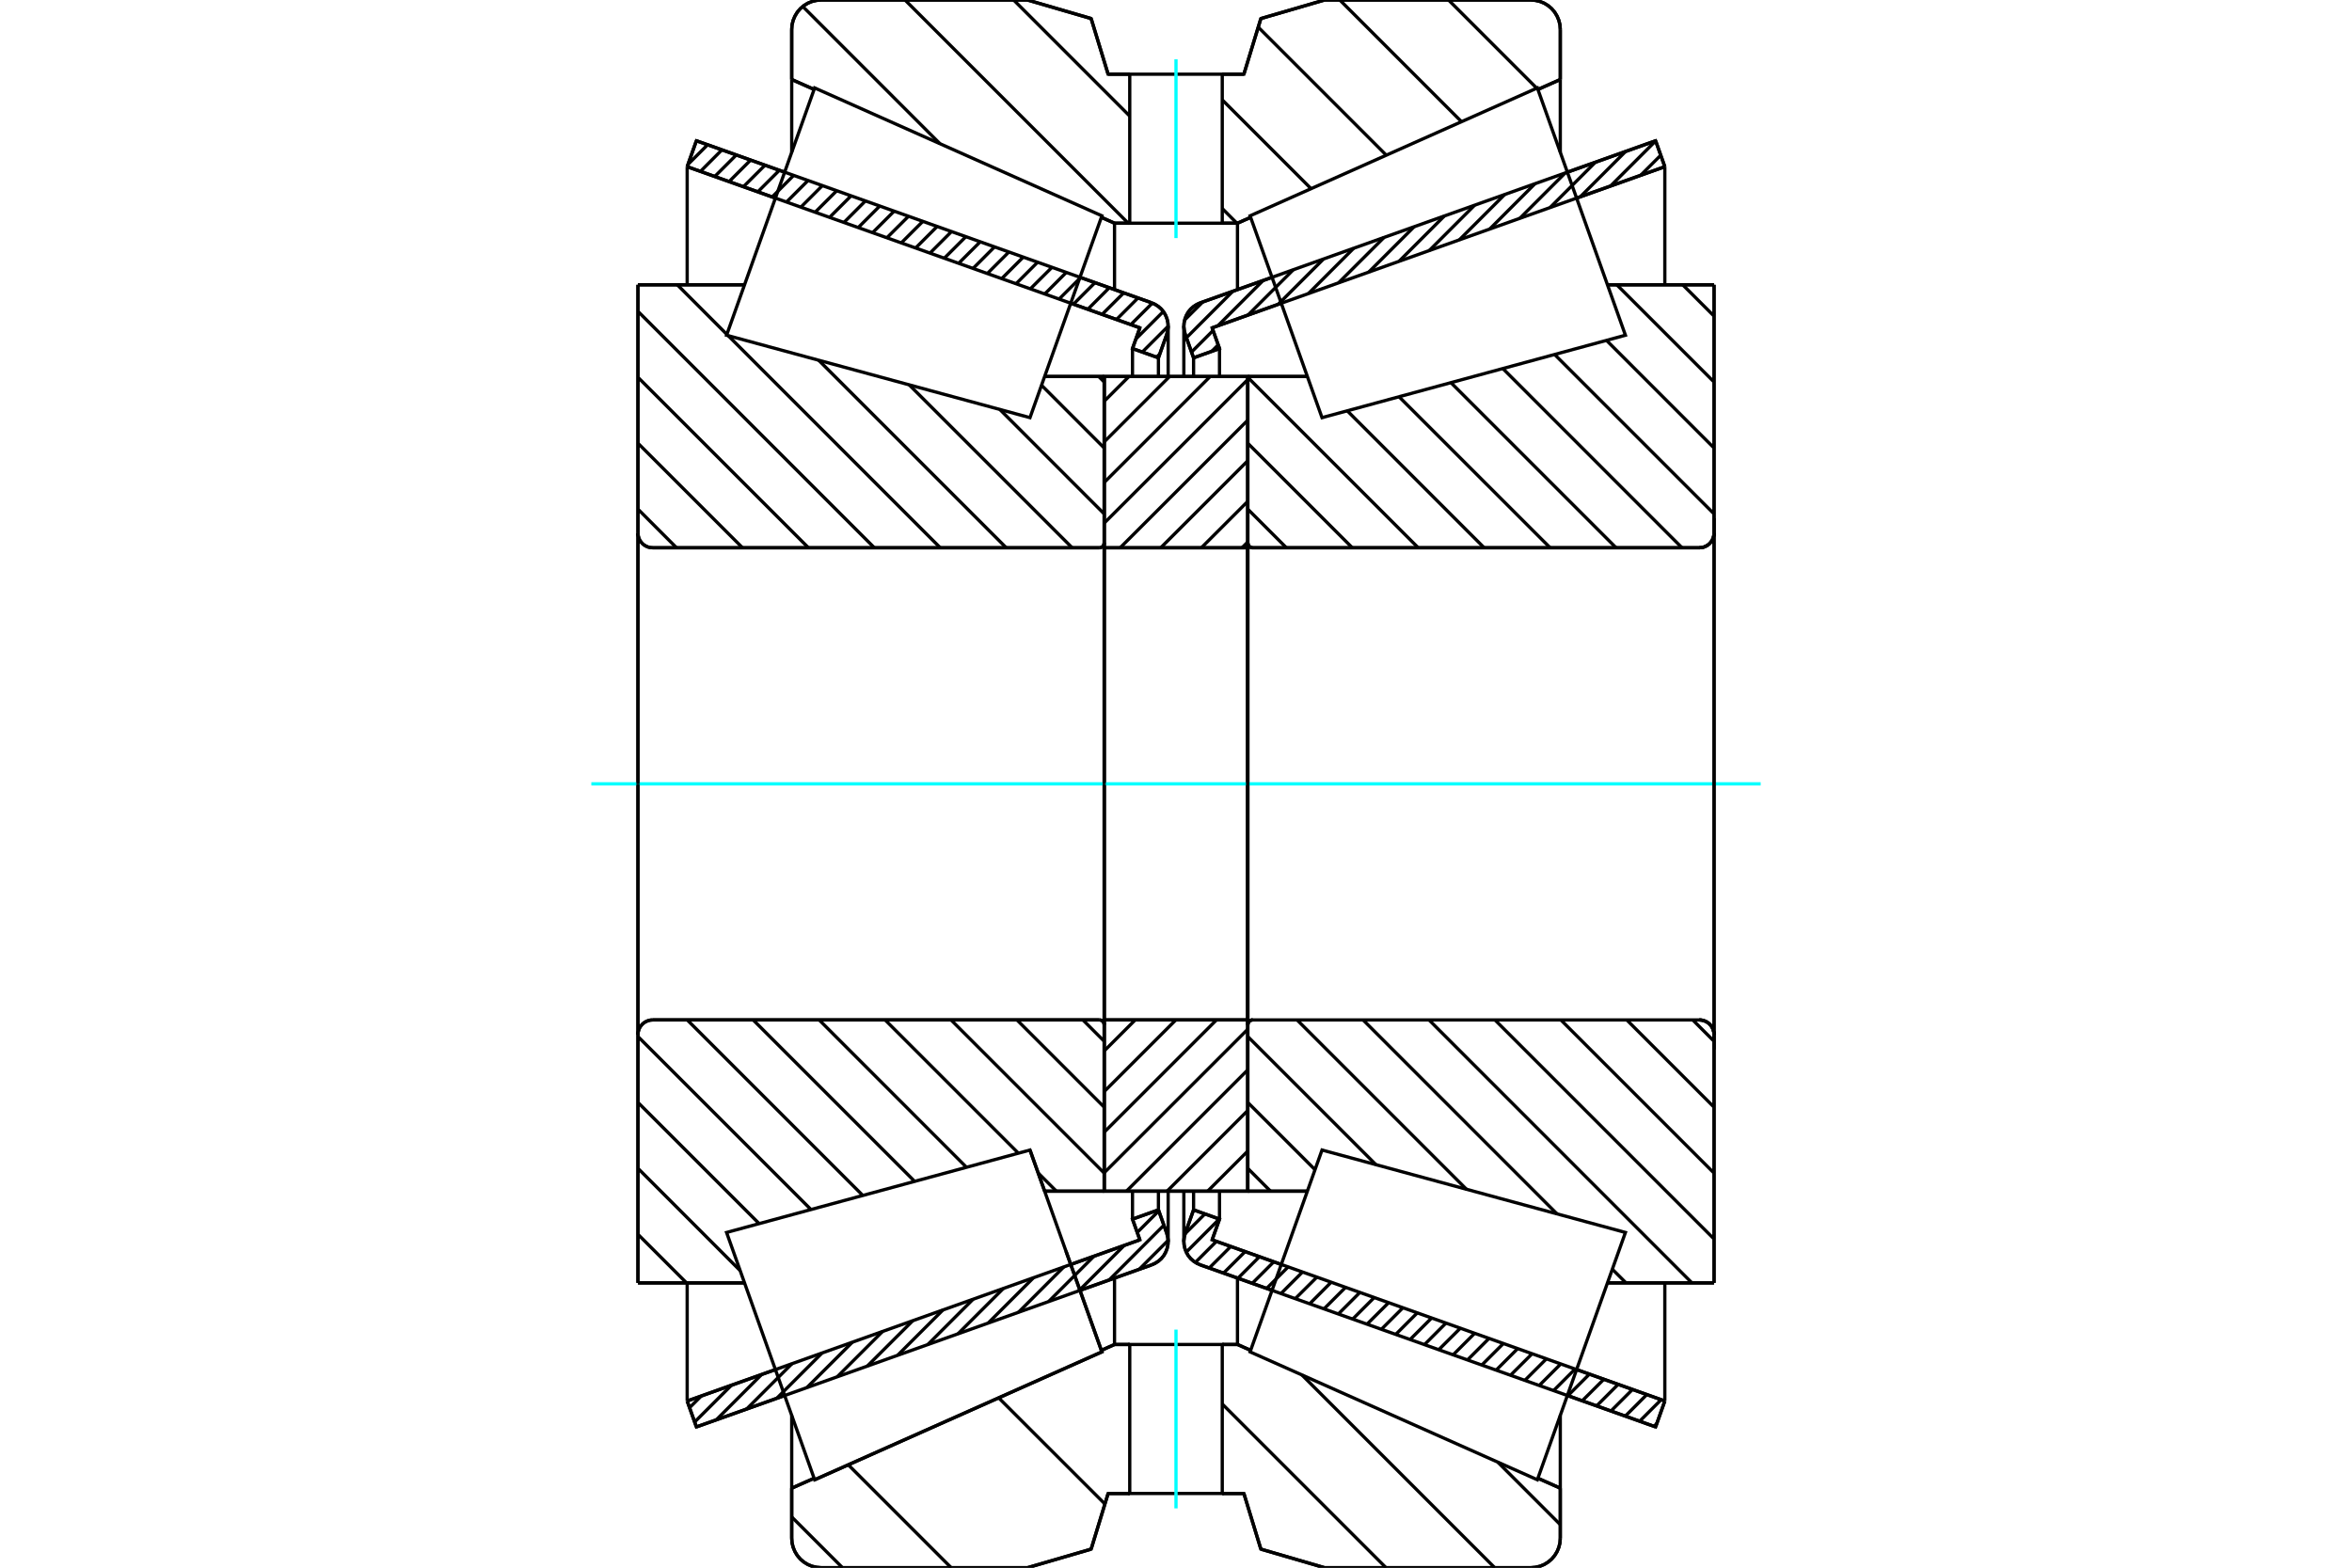 <?xml version="1.0" standalone="no"?>
<!DOCTYPE svg PUBLIC "-//W3C//DTD SVG 1.1//EN"
	"http://www.w3.org/Graphics/SVG/1.1/DTD/svg11.dtd">
<svg xmlns="http://www.w3.org/2000/svg" height="100%" width="100%" viewBox="0 0 36000 24000">
	<rect x="-1800" y="-1200" width="39600" height="26400" style="fill:#FFF"/>
	<g style="fill:none; fill-rule:evenodd" transform="matrix(1 0 0 1 0 0)">
		<g style="fill:none; stroke:#000; stroke-width:50; shape-rendering:geometricPrecision">
			<line x1="19470" y1="19754" x2="18372" y2="19364"/>
			<line x1="25341" y1="21845" x2="23991" y2="21364"/>
			<line x1="25482" y1="21448" x2="25341" y2="21845"/>
			<line x1="24132" y1="20967" x2="25482" y2="21448"/>
			<line x1="18553" y1="18981" x2="19611" y2="19358"/>
			<line x1="18666" y1="18664" x2="18553" y2="18981"/>
			<line x1="18269" y1="18522" x2="18666" y2="18664"/>
			<line x1="18142" y1="18879" x2="18269" y2="18522"/>
			<polyline points="18142,18879 18126,18942 18120,19006 18125,19064 18138,19121 18160,19175 18189,19225 18226,19270 18270,19308 18319,19340 18372,19364"/>
			<line x1="23991" y1="2636" x2="25341" y2="2155"/>
			<line x1="18372" y1="4636" x2="19470" y2="4246"/>
			<polyline points="18372,4636 18319,4660 18270,4692 18226,4730 18189,4775 18160,4825 18138,4879 18125,4936 18120,4994 18126,5058 18142,5121"/>
			<line x1="18269" y1="5478" x2="18142" y2="5121"/>
			<line x1="18666" y1="5336" x2="18269" y2="5478"/>
			<line x1="18553" y1="5019" x2="18666" y2="5336"/>
			<line x1="19611" y1="4642" x2="18553" y2="5019"/>
			<line x1="25482" y1="2552" x2="24132" y2="3033"/>
			<line x1="25341" y1="2155" x2="25482" y2="2552"/>
			<line x1="18269" y1="18235" x2="18269" y2="18522"/>
			<line x1="18269" y1="5478" x2="18269" y2="5765"/>
			<line x1="18666" y1="18236" x2="18666" y2="18664"/>
			<line x1="18666" y1="5336" x2="18666" y2="5764"/>
			<line x1="25482" y1="19640" x2="25482" y2="21448"/>
			<line x1="25482" y1="2552" x2="25482" y2="4360"/>
			<line x1="18120" y1="18236" x2="18120" y2="19006"/>
			<line x1="18120" y1="4994" x2="18120" y2="5764"/>
			<line x1="12009" y1="21364" x2="10659" y2="21845"/>
			<line x1="17628" y1="19364" x2="16530" y2="19754"/>
			<polyline points="17628,19364 17681,19340 17730,19308 17774,19270 17811,19225 17840,19175 17862,19121 17875,19064 17880,19006 17874,18942 17858,18879"/>
			<line x1="17731" y1="18522" x2="17858" y2="18879"/>
			<line x1="17334" y1="18664" x2="17731" y2="18522"/>
			<line x1="17447" y1="18981" x2="17334" y2="18664"/>
			<line x1="16389" y1="19358" x2="17447" y2="18981"/>
			<line x1="10518" y1="21448" x2="11868" y2="20967"/>
			<line x1="10659" y1="21845" x2="10518" y2="21448"/>
			<line x1="16530" y1="4246" x2="17628" y2="4636"/>
			<line x1="10659" y1="2155" x2="12009" y2="2636"/>
			<line x1="10518" y1="2552" x2="10659" y2="2155"/>
			<line x1="11868" y1="3033" x2="10518" y2="2552"/>
			<line x1="17447" y1="5019" x2="16389" y2="4642"/>
			<line x1="17334" y1="5336" x2="17447" y2="5019"/>
			<line x1="17731" y1="5478" x2="17334" y2="5336"/>
			<line x1="17858" y1="5121" x2="17731" y2="5478"/>
			<polyline points="17858,5121 17874,5058 17880,4994 17875,4936 17862,4879 17840,4825 17811,4775 17774,4730 17730,4692 17681,4660 17628,4636"/>
			<line x1="17334" y1="5764" x2="17334" y2="5336"/>
			<line x1="17334" y1="18664" x2="17334" y2="18236"/>
			<line x1="10518" y1="4360" x2="10518" y2="2552"/>
			<line x1="10518" y1="21448" x2="10518" y2="19640"/>
			<line x1="17731" y1="5765" x2="17731" y2="5478"/>
			<line x1="17731" y1="18522" x2="17731" y2="18235"/>
			<line x1="17880" y1="5764" x2="17880" y2="4994"/>
			<line x1="17880" y1="19006" x2="17880" y2="18236"/>
			<line x1="19099" y1="5764" x2="20010" y2="5764"/>
			<polyline points="19099,8311 19100,8322 19103,8334 19107,8345 19113,8355 19121,8364 19130,8372 19140,8378 19151,8382 19162,8385 19174,8386"/>
			<line x1="26009" y1="8386" x2="19174" y2="8386"/>
			<polyline points="26009,8386 26045,8383 26079,8375 26112,8361 26142,8343 26169,8320 26192,8293 26211,8263 26224,8230 26233,8195 26235,8160"/>
			<line x1="26235" y1="4360" x2="26235" y2="8160"/>
			<line x1="26235" y1="4360" x2="24605" y2="4360"/>
			<line x1="26235" y1="19640" x2="24605" y2="19640"/>
			<line x1="26235" y1="15840" x2="26235" y2="19640"/>
			<polyline points="26235,15840 26233,15805 26224,15770 26211,15737 26192,15707 26169,15680 26142,15657 26112,15639 26079,15625 26045,15617 26009,15614"/>
			<polyline points="19174,15614 19162,15615 19151,15618 19140,15622 19130,15628 19121,15636 19113,15645 19107,15655 19103,15666 19100,15678 19099,15689"/>
			<line x1="20010" y1="18236" x2="19099" y2="18236"/>
			<line x1="24605" y1="5207" x2="24605" y2="5207"/>
			<line x1="24605" y1="18793" x2="24605" y2="18793"/>
			<line x1="19099" y1="8386" x2="19099" y2="15614"/>
			<polyline points="19099,8311 19100,8322 19103,8334 19107,8345 19113,8355 19121,8364 19130,8372 19140,8378 19151,8382 19162,8385 19174,8386"/>
			<polyline points="19174,15614 19162,15615 19151,15618 19140,15622 19130,15628 19121,15636 19113,15645 19107,15655 19103,15666 19100,15678 19099,15689"/>
			<polyline points="26009,8386 26045,8383 26079,8375 26112,8361 26142,8343 26169,8320 26192,8293 26211,8263 26224,8230 26233,8195 26235,8160"/>
			<polyline points="26235,15840 26233,15805 26224,15770 26211,15737 26192,15707 26169,15680 26142,15657 26112,15639 26079,15625 26045,15617 26009,15614"/>
			<line x1="15765" y1="17606" x2="15765" y2="17606"/>
			<line x1="15990" y1="18236" x2="15765" y2="17606"/>
			<line x1="16901" y1="18236" x2="15990" y2="18236"/>
			<polyline points="16901,15689 16900,15678 16897,15666 16893,15655 16887,15645 16879,15636 16870,15628 16860,15622 16849,15618 16838,15615 16826,15614"/>
			<line x1="9991" y1="15614" x2="16826" y2="15614"/>
			<polyline points="9991,15614 9955,15617 9921,15625 9888,15639 9858,15657 9831,15680 9808,15707 9789,15737 9776,15770 9767,15805 9765,15840"/>
			<line x1="9765" y1="19640" x2="9765" y2="15840"/>
			<line x1="9765" y1="19640" x2="11395" y2="19640"/>
			<line x1="9765" y1="4360" x2="11395" y2="4360"/>
			<line x1="9765" y1="8160" x2="9765" y2="4360"/>
			<polyline points="9765,8160 9767,8195 9776,8230 9789,8263 9808,8293 9831,8320 9858,8343 9888,8361 9921,8375 9955,8383 9991,8386"/>
			<line x1="16826" y1="8386" x2="9991" y2="8386"/>
			<polyline points="16826,8386 16838,8385 16849,8382 16860,8378 16870,8372 16879,8364 16887,8355 16893,8345 16897,8334 16900,8322 16901,8311"/>
			<line x1="15990" y1="5764" x2="16901" y2="5764"/>
			<line x1="11395" y1="18793" x2="11395" y2="18793"/>
			<line x1="11395" y1="5207" x2="11395" y2="5207"/>
			<line x1="16901" y1="15614" x2="16901" y2="8386"/>
			<line x1="9765" y1="15840" x2="9765" y2="8160"/>
			<line x1="15727" y1="0" x2="16701" y2="284"/>
			<line x1="12569" y1="0" x2="15727" y2="0"/>
			<polyline points="12569,0 12499,6 12430,22 12364,49 12304,86 12250,132 12204,186 12167,247 12140,312 12123,381 12118,452"/>
			<line x1="12118" y1="1217" x2="12118" y2="452"/>
			<line x1="12460" y1="1369" x2="12118" y2="1217"/>
			<line x1="17059" y1="3417" x2="16857" y2="3327"/>
			<line x1="17292" y1="3417" x2="17059" y2="3417"/>
			<line x1="18941" y1="3417" x2="18708" y2="3417"/>
			<line x1="19143" y1="3327" x2="18941" y2="3417"/>
			<line x1="23882" y1="1217" x2="23540" y2="1369"/>
			<line x1="23882" y1="452" x2="23882" y2="1217"/>
			<polyline points="23882,452 23877,381 23860,312 23833,247 23796,186 23750,132 23696,86 23636,49 23570,22 23501,6 23431,0"/>
			<line x1="20273" y1="0" x2="23431" y2="0"/>
			<line x1="19299" y1="284" x2="20273" y2="0"/>
			<line x1="19039" y1="1136" x2="19299" y2="284"/>
			<line x1="18708" y1="1136" x2="19039" y2="1136"/>
			<line x1="16961" y1="1136" x2="17292" y2="1136"/>
			<line x1="16701" y1="284" x2="16961" y2="1136"/>
			<line x1="16701" y1="23716" x2="15727" y2="24000"/>
			<line x1="16961" y1="22864" x2="16701" y2="23716"/>
			<line x1="19039" y1="22864" x2="18708" y2="22864"/>
			<line x1="17292" y1="22864" x2="16961" y2="22864"/>
			<line x1="19299" y1="23716" x2="19039" y2="22864"/>
			<line x1="20273" y1="24000" x2="19299" y2="23716"/>
			<line x1="23431" y1="24000" x2="20273" y2="24000"/>
			<polyline points="23431,24000 23501,23994 23570,23978 23636,23951 23696,23914 23750,23868 23796,23814 23833,23753 23860,23688 23877,23619 23882,23548"/>
			<line x1="23882" y1="22783" x2="23882" y2="23548"/>
			<line x1="23540" y1="22631" x2="23882" y2="22783"/>
			<line x1="18941" y1="20583" x2="19143" y2="20673"/>
			<line x1="17059" y1="20583" x2="17292" y2="20583"/>
			<line x1="18708" y1="20583" x2="18941" y2="20583"/>
			<line x1="16857" y1="20673" x2="17059" y2="20583"/>
			<line x1="12118" y1="22783" x2="12460" y2="22631"/>
			<line x1="12118" y1="23548" x2="12118" y2="22783"/>
			<polyline points="12118,23548 12123,23619 12140,23688 12167,23753 12204,23814 12250,23868 12304,23914 12364,23951 12430,23978 12499,23994 12569,24000"/>
			<line x1="15727" y1="24000" x2="12569" y2="24000"/>
			<line x1="23882" y1="21668" x2="23882" y2="22783"/>
			<line x1="23882" y1="1217" x2="23882" y2="2332"/>
			<line x1="12118" y1="21668" x2="12118" y2="22783"/>
			<line x1="12118" y1="1217" x2="12118" y2="2332"/>
			<line x1="17059" y1="19566" x2="17059" y2="20583"/>
			<line x1="17059" y1="3417" x2="17059" y2="4434"/>
			<line x1="18941" y1="19566" x2="18941" y2="20583"/>
			<line x1="18941" y1="3417" x2="18941" y2="4434"/>
			<line x1="16901" y1="15614" x2="19099" y2="15614"/>
			<line x1="16901" y1="18236" x2="16901" y2="15614"/>
			<line x1="19099" y1="18236" x2="16901" y2="18236"/>
			<line x1="19099" y1="15614" x2="19099" y2="18236"/>
			<line x1="19099" y1="8386" x2="16901" y2="8386"/>
			<line x1="19099" y1="5764" x2="19099" y2="8386"/>
			<line x1="16901" y1="5764" x2="19099" y2="5764"/>
			<line x1="16901" y1="8386" x2="16901" y2="5764"/>
			<line x1="19099" y1="8386" x2="19099" y2="15614"/>
			<line x1="16901" y1="8386" x2="16901" y2="15614"/>
		</g>
		<g style="fill:none; stroke:#0FF; stroke-width:50; shape-rendering:geometricPrecision">
			<line x1="9051" y1="12000" x2="26949" y2="12000"/>
		</g>
		<g style="fill:none; stroke:#000; stroke-width:50; shape-rendering:geometricPrecision">
			<line x1="23539" y1="1369" x2="23540" y2="1369"/>
			<line x1="22171" y1="0" x2="23521" y2="1350"/>
			<line x1="20507" y1="0" x2="22370" y2="1863"/>
			<line x1="19259" y1="416" x2="21219" y2="2376"/>
			<line x1="18708" y1="1529" x2="20067" y2="2888"/>
			<line x1="18708" y1="3192" x2="18932" y2="3417"/>
			<line x1="15515" y1="0" x2="17292" y2="1777"/>
			<line x1="13852" y1="0" x2="17269" y2="3417"/>
			<line x1="12287" y1="99" x2="14388" y2="2201"/>
			<line x1="22926" y1="22385" x2="23882" y2="23341"/>
			<line x1="19927" y1="21049" x2="22878" y2="24000"/>
			<line x1="18708" y1="21494" x2="21214" y2="24000"/>
			<line x1="16437" y1="20887" x2="16437" y2="20887"/>
			<line x1="15286" y1="21400" x2="16912" y2="23025"/>
			<line x1="14135" y1="21912" x2="14135" y2="21912"/>
			<line x1="12984" y1="22425" x2="14559" y2="24000"/>
			<line x1="12118" y1="23223" x2="12895" y2="24000"/>
			<polyline points="18708,1136 19039,1136 19299,284 20273,0 23431,0"/>
			<polyline points="23882,452 23877,381 23860,312 23833,247 23796,186 23750,132 23696,86 23636,49 23570,22 23501,6 23431,0"/>
			<line x1="23882" y1="452" x2="23882" y2="1217"/>
			<line x1="19143" y1="3327" x2="18941" y2="3417"/>
			<line x1="23882" y1="1217" x2="23540" y2="1369"/>
			<line x1="18941" y1="3417" x2="18708" y2="3417"/>
			<polyline points="17292,1136 16961,1136 16701,284 15727,0 12569,0 12499,6 12430,22 12364,49 12304,86 12250,132 12204,186 12167,247 12140,312 12123,381 12118,452 12118,1217"/>
			<line x1="16857" y1="3327" x2="17059" y2="3417"/>
			<line x1="12118" y1="1217" x2="12460" y2="1369"/>
			<line x1="17059" y1="3417" x2="17292" y2="3417"/>
			<line x1="17292" y1="20583" x2="17059" y2="20583"/>
			<line x1="12460" y1="22631" x2="12118" y2="22783"/>
			<line x1="17059" y1="20583" x2="16857" y2="20673"/>
			<polyline points="12118,22783 12118,23548 12123,23619 12140,23688 12167,23753 12204,23814 12250,23868 12304,23914 12364,23951 12430,23978 12499,23994 12569,24000 15727,24000 16701,23716 16961,22864 17292,22864"/>
			<line x1="18708" y1="20583" x2="18941" y2="20583"/>
			<line x1="23540" y1="22631" x2="23882" y2="22783"/>
			<line x1="18941" y1="20583" x2="19143" y2="20673"/>
			<line x1="23882" y1="22783" x2="23882" y2="23548"/>
			<polyline points="23431,24000 23501,23994 23570,23978 23636,23951 23696,23914 23750,23868 23796,23814 23833,23753 23860,23688 23877,23619 23882,23548"/>
			<polyline points="23431,24000 20273,24000 19299,23716 19039,22864 18708,22864"/>
			<line x1="16817" y1="5764" x2="16901" y2="5848"/>
			<line x1="15942" y1="5898" x2="16901" y2="6858"/>
			<line x1="15303" y1="6268" x2="16901" y2="7867"/>
			<line x1="13917" y1="5892" x2="16411" y2="8386"/>
			<line x1="11376" y1="4360" x2="11390" y2="4375"/>
			<line x1="12531" y1="5515" x2="15402" y2="8386"/>
			<line x1="10367" y1="4360" x2="11125" y2="5119"/>
			<line x1="11146" y1="5139" x2="14392" y2="8386"/>
			<line x1="9765" y1="4767" x2="13383" y2="8386"/>
			<line x1="9765" y1="5777" x2="12374" y2="8386"/>
			<line x1="9765" y1="6786" x2="11365" y2="8386"/>
			<line x1="9765" y1="7795" x2="10355" y2="8386"/>
			<line x1="16574" y1="15614" x2="16901" y2="15941"/>
			<line x1="15565" y1="15614" x2="16901" y2="16950"/>
			<line x1="14556" y1="15614" x2="16901" y2="17959"/>
			<line x1="13547" y1="15614" x2="15587" y2="17654"/>
			<line x1="15891" y1="17958" x2="16169" y2="18236"/>
			<line x1="12538" y1="15614" x2="14793" y2="17870"/>
			<line x1="11528" y1="15614" x2="14000" y2="18086"/>
			<line x1="10519" y1="15614" x2="13206" y2="18301"/>
			<line x1="9765" y1="15869" x2="12413" y2="18517"/>
			<line x1="9765" y1="16878" x2="11619" y2="18732"/>
			<line x1="9765" y1="17887" x2="11328" y2="19451"/>
			<line x1="9765" y1="18897" x2="10508" y2="19640"/>
			<polyline points="16901,12000 16901,5764 16901,8311"/>
			<polyline points="16826,8386 16838,8385 16849,8382 16860,8378 16870,8372 16879,8364 16887,8355 16893,8345 16897,8334 16900,8322 16901,8311"/>
			<line x1="16826" y1="8386" x2="9991" y2="8386"/>
			<polyline points="9765,8160 9767,8195 9776,8230 9789,8263 9808,8293 9831,8320 9858,8343 9888,8361 9921,8375 9955,8383 9991,8386"/>
			<line x1="9765" y1="8160" x2="9765" y2="4360"/>
			<line x1="9765" y1="8160" x2="9765" y2="12000"/>
			<line x1="9765" y1="4360" x2="11395" y2="4360"/>
			<line x1="15990" y1="5764" x2="16901" y2="5764"/>
			<line x1="16901" y1="18236" x2="15990" y2="18236"/>
			<line x1="11395" y1="19640" x2="9765" y2="19640"/>
			<line x1="9765" y1="12000" x2="9765" y2="15840"/>
			<line x1="9765" y1="19640" x2="9765" y2="15840"/>
			<polyline points="9991,15614 9955,15617 9921,15625 9888,15639 9858,15657 9831,15680 9808,15707 9789,15737 9776,15770 9767,15805 9765,15840"/>
			<line x1="9991" y1="15614" x2="16826" y2="15614"/>
			<polyline points="16901,15689 16900,15678 16897,15666 16893,15655 16887,15645 16879,15636 16870,15628 16860,15622 16849,15618 16838,15615 16826,15614"/>
			<polyline points="16901,15689 16901,18236 16901,12000"/>
			<line x1="25756" y1="4360" x2="26235" y2="4839"/>
			<line x1="24747" y1="4360" x2="26235" y2="5848"/>
			<line x1="24589" y1="5211" x2="26235" y2="6858"/>
			<line x1="23795" y1="5427" x2="26235" y2="7867"/>
			<line x1="23002" y1="5642" x2="25745" y2="8386"/>
			<line x1="22208" y1="5858" x2="24736" y2="8386"/>
			<line x1="21414" y1="6074" x2="23727" y2="8386"/>
			<line x1="20621" y1="6289" x2="22717" y2="8386"/>
			<line x1="19099" y1="5777" x2="21708" y2="8386"/>
			<line x1="19099" y1="6786" x2="20699" y2="8386"/>
			<line x1="19099" y1="7795" x2="19690" y2="8386"/>
			<line x1="25909" y1="15614" x2="26235" y2="15941"/>
			<line x1="24899" y1="15614" x2="26235" y2="16950"/>
			<line x1="23890" y1="15614" x2="26235" y2="17959"/>
			<line x1="22881" y1="15614" x2="26235" y2="18968"/>
			<line x1="21872" y1="15614" x2="25897" y2="19640"/>
			<line x1="24679" y1="19431" x2="24888" y2="19640"/>
			<line x1="20863" y1="15614" x2="23831" y2="18583"/>
			<line x1="19853" y1="15614" x2="22446" y2="18207"/>
			<line x1="19099" y1="15869" x2="21060" y2="17830"/>
			<line x1="19099" y1="16878" x2="20128" y2="17907"/>
			<line x1="19099" y1="17887" x2="19447" y2="18236"/>
			<polyline points="19099,12000 19099,5764 19099,8311 19100,8322 19103,8334 19107,8345 19113,8355 19121,8364 19130,8372 19140,8378 19151,8382 19162,8385 19174,8386 26009,8386 26045,8383 26079,8375 26112,8361 26142,8343 26169,8320 26192,8293 26211,8263 26224,8230 26233,8195 26235,8160 26235,4360"/>
			<line x1="26235" y1="8160" x2="26235" y2="12000"/>
			<line x1="26235" y1="4360" x2="24605" y2="4360"/>
			<line x1="20010" y1="5764" x2="19099" y2="5764"/>
			<line x1="19099" y1="18236" x2="20010" y2="18236"/>
			<line x1="24605" y1="19640" x2="26235" y2="19640"/>
			<line x1="26235" y1="12000" x2="26235" y2="15840"/>
			<polyline points="26235,19640 26235,15840 26233,15805 26224,15770 26211,15737 26192,15707 26169,15680 26142,15657 26112,15639 26079,15625 26045,15617 26009,15614 19174,15614 19162,15615 19151,15618 19140,15622 19130,15628 19121,15636 19113,15645 19107,15655 19103,15666 19100,15678 19099,15689 19099,18236 19099,12000"/>
			<line x1="19099" y1="17621" x2="18484" y2="18236"/>
			<line x1="19099" y1="17000" x2="17863" y2="18236"/>
			<line x1="19099" y1="16378" x2="17241" y2="18236"/>
			<line x1="19099" y1="15756" x2="16901" y2="17954"/>
			<line x1="18620" y1="15614" x2="16901" y2="17333"/>
			<line x1="17998" y1="15614" x2="16901" y2="16711"/>
			<line x1="17376" y1="15614" x2="16901" y2="16089"/>
			<line x1="19099" y1="8297" x2="19010" y2="8386"/>
			<line x1="19099" y1="7675" x2="18388" y2="8386"/>
			<line x1="19099" y1="7053" x2="17766" y2="8386"/>
			<line x1="19099" y1="6432" x2="17145" y2="8386"/>
			<line x1="19099" y1="5810" x2="16901" y2="8008"/>
			<line x1="18523" y1="5764" x2="16901" y2="7386"/>
			<line x1="17902" y1="5764" x2="16901" y2="6765"/>
			<line x1="17280" y1="5764" x2="16901" y2="6143"/>
			<polyline points="16901,8386 16901,5764 19099,5764 19099,8386 16901,8386"/>
			<polyline points="16901,15614 19099,15614 19099,18236 16901,18236 16901,15614"/>
			<polyline points="18000,22864 18708,22864 18708,20583 17292,20583 17292,22864 18000,22864"/>
		</g>
		<g style="fill:none; stroke:#0FF; stroke-width:50; shape-rendering:geometricPrecision">
			<line x1="18000" y1="23092" x2="18000" y2="20355"/>
		</g>
		<g style="fill:none; stroke:#000; stroke-width:50; shape-rendering:geometricPrecision">
			<polyline points="18000,3417 18708,3417 18708,1136 17292,1136 17292,3417 18000,3417"/>
		</g>
		<g style="fill:none; stroke:#0FF; stroke-width:50; shape-rendering:geometricPrecision">
			<line x1="18000" y1="3645" x2="18000" y2="908"/>
		</g>
		<g style="fill:none; stroke:#000; stroke-width:50; shape-rendering:geometricPrecision">
			<line x1="26235" y1="16066" x2="26235" y2="7934"/>
			<line x1="19099" y1="15689" x2="19099" y2="8311"/>
			<polyline points="16315,19151 16866,20696 12469,22654 12469,22654"/>
			<polyline points="15765,17606 15765,17606 16315,19151 16866,20696 12469,22654 11795,20761 11121,18868 15765,17606 16315,19151"/>
			<polyline points="16315,4849 15765,6394 11121,5132 11795,3239 12469,1346 16866,3304 16315,4849"/>
			<polyline points="19685,19151 20235,17606 24879,18868 24205,20761 23531,22654 19134,20696 19685,19151"/>
			<polyline points="19685,4849 19134,3304 23531,1346 24205,3239 24879,5132 20235,6394 19685,4849"/>
			<line x1="17879" y1="18990" x2="17438" y2="19431"/>
			<line x1="17814" y1="18757" x2="16976" y2="19596"/>
			<line x1="17736" y1="18538" x2="17407" y2="18867"/>
			<line x1="17208" y1="19066" x2="16514" y2="19760"/>
			<line x1="16745" y1="19231" x2="16051" y2="19925"/>
			<line x1="16283" y1="19395" x2="15589" y2="20090"/>
			<line x1="15820" y1="19560" x2="15126" y2="20254"/>
			<line x1="15358" y1="19725" x2="14664" y2="20419"/>
			<line x1="14895" y1="19889" x2="14201" y2="20584"/>
			<line x1="14433" y1="20054" x2="13739" y2="20748"/>
			<line x1="13971" y1="20219" x2="13276" y2="20913"/>
			<line x1="13508" y1="20384" x2="12814" y2="21078"/>
			<line x1="13046" y1="20548" x2="12351" y2="21242"/>
			<line x1="12583" y1="20713" x2="11889" y2="21407"/>
			<line x1="12121" y1="20878" x2="11427" y2="21572"/>
			<line x1="11658" y1="21042" x2="10964" y2="21736"/>
			<line x1="11196" y1="21207" x2="10632" y2="21770"/>
			<line x1="10733" y1="21372" x2="10554" y2="21551"/>
			<line x1="17751" y1="5420" x2="17703" y2="5468"/>
			<line x1="17880" y1="4994" x2="17484" y2="5390"/>
			<line x1="17806" y1="4769" x2="17386" y2="5189"/>
			<line x1="17638" y1="4640" x2="17308" y2="4970"/>
			<line x1="17418" y1="4562" x2="17089" y2="4892"/>
			<line x1="17199" y1="4484" x2="16869" y2="4813"/>
			<line x1="16979" y1="4405" x2="16650" y2="4735"/>
			<line x1="16760" y1="4327" x2="16430" y2="4657"/>
			<line x1="16540" y1="4249" x2="16210" y2="4579"/>
			<line x1="16320" y1="4171" x2="15991" y2="4501"/>
			<line x1="16101" y1="4093" x2="15771" y2="4422"/>
			<line x1="15881" y1="4015" x2="15552" y2="4344"/>
			<line x1="15662" y1="3936" x2="15332" y2="4266"/>
			<line x1="15442" y1="3858" x2="15112" y2="4188"/>
			<line x1="15222" y1="3780" x2="14893" y2="4110"/>
			<line x1="15003" y1="3702" x2="14673" y2="4031"/>
			<line x1="14783" y1="3624" x2="14454" y2="3953"/>
			<line x1="14564" y1="3545" x2="14234" y2="3875"/>
			<line x1="14344" y1="3467" x2="14014" y2="3797"/>
			<line x1="14125" y1="3389" x2="13795" y2="3719"/>
			<line x1="13905" y1="3311" x2="13575" y2="3640"/>
			<line x1="13685" y1="3233" x2="13356" y2="3562"/>
			<line x1="13466" y1="3154" x2="13136" y2="3484"/>
			<line x1="13246" y1="3076" x2="12917" y2="3406"/>
			<line x1="13027" y1="2998" x2="12697" y2="3328"/>
			<line x1="12807" y1="2920" x2="12477" y2="3249"/>
			<line x1="12587" y1="2842" x2="12258" y2="3171"/>
			<line x1="12368" y1="2763" x2="12038" y2="3093"/>
			<line x1="12148" y1="2685" x2="11819" y2="3015"/>
			<line x1="11929" y1="2607" x2="11599" y2="2937"/>
			<line x1="11709" y1="2529" x2="11379" y2="2858"/>
			<line x1="11489" y1="2451" x2="11160" y2="2780"/>
			<line x1="11270" y1="2372" x2="10940" y2="2702"/>
			<line x1="11050" y1="2294" x2="10721" y2="2624"/>
			<line x1="10831" y1="2216" x2="10530" y2="2517"/>
			<polyline points="10518,2552 10659,2155 17628,4636"/>
			<polyline points="17858,5121 17873,5063 17880,5004 17877,4945 17864,4887 17843,4831 17814,4779 17776,4733 17732,4693 17682,4661 17628,4636"/>
			<polyline points="17858,5121 17731,5478 17334,5336 17447,5019 10518,2552"/>
			<polyline points="10518,21448 17447,18981 17334,18664 17731,18522 17858,18879"/>
			<polyline points="17628,19364 17682,19339 17732,19307 17776,19267 17814,19221 17843,19169 17864,19113 17877,19055 17880,18996 17873,18937 17858,18879"/>
			<polyline points="17628,19364 10659,21845 10518,21448"/>
			<line x1="25360" y1="21792" x2="25316" y2="21836"/>
			<line x1="25426" y1="21428" x2="25096" y2="21758"/>
			<line x1="25206" y1="21350" x2="24877" y2="21680"/>
			<line x1="24987" y1="21272" x2="24657" y2="21602"/>
			<line x1="24767" y1="21194" x2="24438" y2="21523"/>
			<line x1="24548" y1="21116" x2="24218" y2="21445"/>
			<line x1="24328" y1="21037" x2="23998" y2="21367"/>
			<line x1="24108" y1="20959" x2="23779" y2="21289"/>
			<line x1="23889" y1="20881" x2="23559" y2="21211"/>
			<line x1="23669" y1="20803" x2="23340" y2="21132"/>
			<line x1="23450" y1="20725" x2="23120" y2="21054"/>
			<line x1="23230" y1="20646" x2="22900" y2="20976"/>
			<line x1="23011" y1="20568" x2="22681" y2="20898"/>
			<line x1="22791" y1="20490" x2="22461" y2="20820"/>
			<line x1="22571" y1="20412" x2="22242" y2="20741"/>
			<line x1="22352" y1="20334" x2="22022" y2="20663"/>
			<line x1="22132" y1="20255" x2="21803" y2="20585"/>
			<line x1="21913" y1="20177" x2="21583" y2="20507"/>
			<line x1="21693" y1="20099" x2="21363" y2="20429"/>
			<line x1="21473" y1="20021" x2="21144" y2="20350"/>
			<line x1="21254" y1="19943" x2="20924" y2="20272"/>
			<line x1="21034" y1="19864" x2="20705" y2="20194"/>
			<line x1="20815" y1="19786" x2="20485" y2="20116"/>
			<line x1="20595" y1="19708" x2="20265" y2="20038"/>
			<line x1="20375" y1="19630" x2="20046" y2="19960"/>
			<line x1="20156" y1="19552" x2="19826" y2="19881"/>
			<line x1="19936" y1="19473" x2="19607" y2="19803"/>
			<line x1="19717" y1="19395" x2="19387" y2="19725"/>
			<line x1="19497" y1="19317" x2="19167" y2="19647"/>
			<line x1="19277" y1="19239" x2="18948" y2="19569"/>
			<line x1="19058" y1="19161" x2="18728" y2="19490"/>
			<line x1="18838" y1="19083" x2="18509" y2="19412"/>
			<line x1="18619" y1="19004" x2="18296" y2="19327"/>
			<line x1="18663" y1="18662" x2="18157" y2="19169"/>
			<line x1="18443" y1="18584" x2="18139" y2="18888"/>
			<line x1="25420" y1="2376" x2="25113" y2="2683"/>
			<line x1="25342" y1="2157" x2="24651" y2="2848"/>
			<line x1="24882" y1="2318" x2="24188" y2="3013"/>
			<line x1="24420" y1="2483" x2="23726" y2="3177"/>
			<line x1="23957" y1="2648" x2="23263" y2="3342"/>
			<line x1="23495" y1="2812" x2="22801" y2="3507"/>
			<line x1="23032" y1="2977" x2="22338" y2="3671"/>
			<line x1="22570" y1="3142" x2="21876" y2="3836"/>
			<line x1="22108" y1="3306" x2="21413" y2="4001"/>
			<line x1="21645" y1="3471" x2="20951" y2="4165"/>
			<line x1="21183" y1="3636" x2="20488" y2="4330"/>
			<line x1="20720" y1="3800" x2="20026" y2="4495"/>
			<line x1="20258" y1="3965" x2="19564" y2="4659"/>
			<line x1="19795" y1="4130" x2="19101" y2="4824"/>
			<line x1="18646" y1="5279" x2="18546" y2="5379"/>
			<line x1="19333" y1="4294" x2="18639" y2="4989"/>
			<line x1="18567" y1="5060" x2="18238" y2="5389"/>
			<line x1="18870" y1="4459" x2="18160" y2="5170"/>
			<line x1="18408" y1="4624" x2="18132" y2="4899"/>
			<polyline points="25482,2552 25341,2155 18372,4636 18318,4661 18268,4693 18224,4733 18186,4779 18157,4831 18136,4887 18123,4945 18120,5004 18127,5063 18142,5121 18269,5478 18666,5336 18553,5019 25482,2552"/>
			<polyline points="25482,21448 18553,18981 18666,18664 18269,18522 18142,18879 18127,18937 18120,18996 18123,19055 18136,19113 18157,19169 18186,19221 18224,19267 18268,19307 18318,19339 18372,19364 25341,21845 25482,21448"/>
		</g>
	</g>
</svg>
